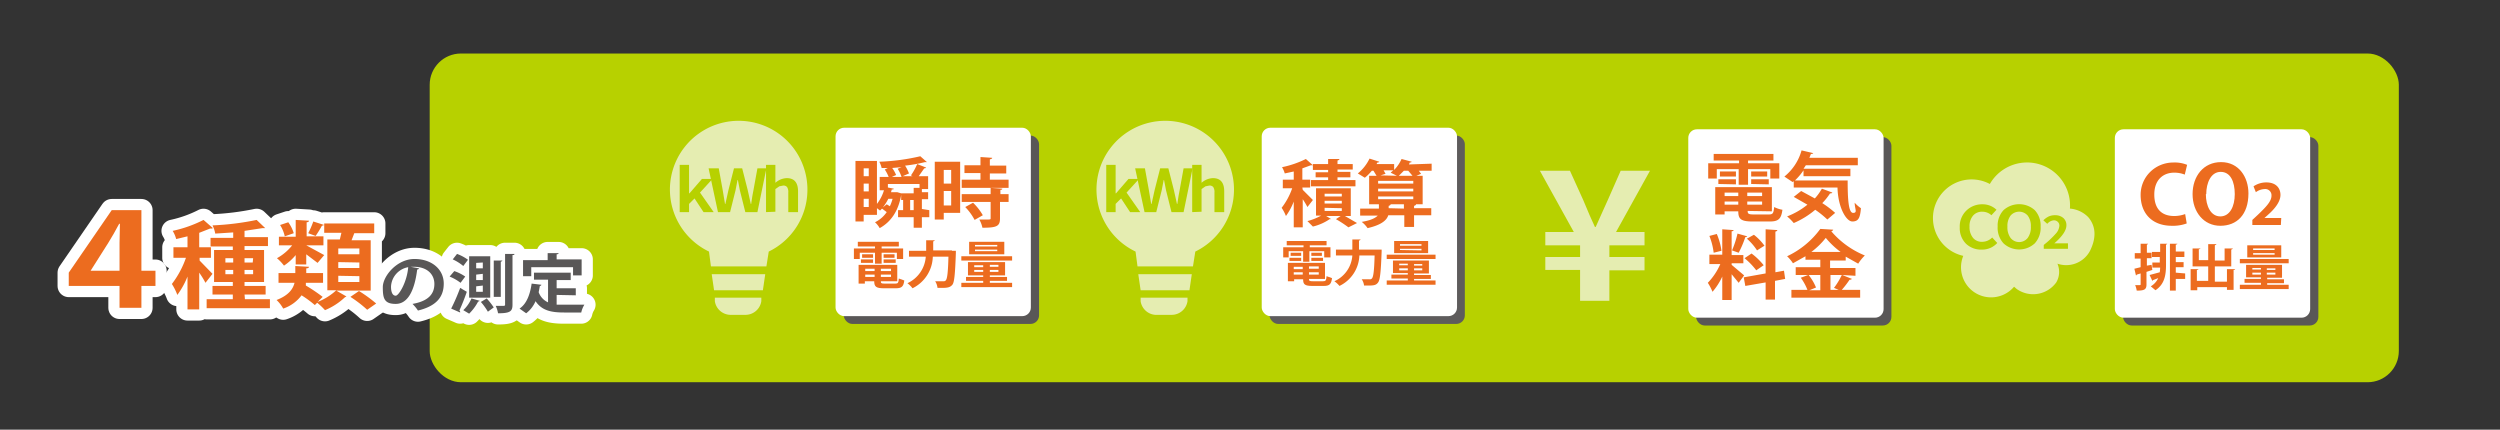 <svg id="レイヤー_1" data-name="レイヤー 1" xmlns="http://www.w3.org/2000/svg" viewBox="0 0 640 110"><rect x="0" y="0" width="640" height="110" fill="#333333" stroke="none"/><title>EC-50RF_4kindOfMeasure</title><rect x="110" y="13.7" width="504.1" height="84.15" rx="8" ry="8" style="fill:#b7d100"/><rect x="216" y="34.7" width="50" height="48.23" rx="2.2" ry="2.2" style="fill:#595757"/><rect x="213.9" y="32.7" width="50" height="48.23" rx="2.2" ry="2.2" style="fill:#fff"/><path d="M237.9,53.8v1.8H236v2.7h-2.1V55.6h-4V53.8h1.3V51.2h-.5V49.9h0c-.7,4.1-2.6,6.9-5.5,8.5a5.9,5.9,0,0,0-1.2-1.5,7.8,7.8,0,0,0,3-2.6l-1.2-.9-.5.5-.8-.6V55h-3.4v1.7H219V41.2h5.5v11a10.7,10.7,0,0,0,1.8-3.5h-1.1V45.3h2.3a9.4,9.4,0,0,0-1-1.9l.8-.4h-1.6a6.7,6.7,0,0,0-.6-1.6,54.2,54.2,0,0,0,10.5-1.4l1.7,1.5h-.5a38,38,0,0,1-5.1.9,10.2,10.2,0,0,1,1,2l-1.6.7h2.5l-.4-.2a15.8,15.8,0,0,0,1.6-2.9l2.3.9a.6.6,0,0,1-.5.2l-1.4,2h2.4v3.3H236v.8h1.6v1.8H236v2.5ZM222.4,43.1h-1.3v2h1.3ZM221.1,47v2h1.3V47Zm0,6h1.3V50.9h-1.3Zm6.3-2.1a11.7,11.7,0,0,1-1.4,2.2l1-.8.8.5a11.3,11.3,0,0,0,.7-1.9Zm2.3-1.7,1,.3h3.2V48.1h1.5V47.1h-8.1V48l1.5.3c0,.2-.2.2-.5.2l-.2.7h1.6Zm1.1-3.9a9.2,9.2,0,0,0-1-2.1l1-.4-2.4.2a8.3,8.3,0,0,1,1,1.8l-1.1.5Zm2.2,8.5h.9V51.2H233Z" style="fill:#ec6c1f"/><path d="M245.8,41.4V54.5h-4.2v1.7h-2.3V41.4Zm-2.3,2.1h-1.9v3.5h1.9Zm-1.9,9.1h1.9V48.9h-1.9ZM253.4,46h4.8v2.1h-12V46h4.8V44.3h-4.1v-2h4.1V40.2l3,.2c0,.2-.2.3-.6.4v1.6h4.2v2h-4.2Zm3.2,2.3c0,.2-.2.3-.5.3v1.1h2.1v2H256v4.2c0,2-.8,2.4-4.5,2.4a7.1,7.1,0,0,0-.8-2.1h1.7c1.1,0,1.2,0,1.2-.3V51.7h-7.4v-2h7.4V48.1Zm-7.1,8a14.3,14.3,0,0,0-2.4-3.3l2-1.1a14.1,14.1,0,0,1,2.5,3.2Z" style="fill:#ec6c1f"/><path d="M220.1,64.7v1.6h-1.5V63.6H224v-.5h-4.4V61.9h10.5v1.2h-4.4v.5h5.5v2.7h-1.6V64.7h-3.9v2.8H224V64.7Zm5.4,7.3c0,.5.1.6,1,.6h2.7c.7,0,.8-.2.9-1.3l1.4.5c-.2,1.6-.7,2-2.2,2h-3c-2,0-2.5-.4-2.5-1.8h-2.4v.6h-1.6V67.8h9.9V72Zm-5.1-4.7v-.9h3.1v.9Zm.3-2.2h2.8V66h-2.8Zm3.2,3.7h-2.4v.6h2.4Zm-2.4,2.1h2.4v-.6h-2.4Zm6.6-1.5v-.6h-2.6v.6Zm-2.6,1.5h2.6v-.6h-2.6Zm.7-5.8H229V66h-2.8Zm0,2.2v-.9h3.1v.9Z" style="fill:#ec6c1f"/><path d="M243.7,64.2h1c0,.1,0,.4,0,.6-.2,5.5-.4,7.5-.9,8.1s-1.1.8-2.6.8H240a3.8,3.8,0,0,0-.6-1.7h2.1a.7.7,0,0,0,.6-.2c.4-.4.6-2.1.7-6.1h-4a9.3,9.3,0,0,1-5.2,8.1,6.5,6.5,0,0,0-1.3-1.3,8.1,8.1,0,0,0,4.7-6.8h-4.3V64.2h4.4V61.5h2.2c0,.1-.1.2-.4.3v2.3h4.8Z" style="fill:#ec6c1f"/><path d="M253.4,72.4h5.7v1.1h-13V72.4h5.6v-.5h-4.4v-1h4.4v-.4h-3.9V67.1h9.5v3.4h-3.9v.4h4.4v1h-4.4Zm5.7-6.8v1.1H246.1V65.6Zm-2-3.7v3.2h-9V61.9Zm-7.7,6v.5h2.3v-.5Zm0,1.7h2.3v-.5h-2.3Zm5.9-6.5v-.4h-5.7v.4Zm0,1.2v-.4h-5.7v.4Zm.3,4v-.5h-2.2v.5Zm0,1.3v-.5h-2.2v.5Z" style="fill:#ec6c1f"/><rect x="325" y="34.7" width="50" height="48.23" rx="2.2" ry="2.2" style="fill:#5e5c5c"/><rect x="323" y="32.7" width="50" height="48.23" rx="2.2" ry="2.2" style="fill:#fff"/><path d="M333.5,48.6l2.6,2.6L334.7,53a17.9,17.9,0,0,0-1.2-2v7.2h-2.3V51.6a16.2,16.2,0,0,1-2,3.7,10.9,10.9,0,0,0-1.1-2.1,17.5,17.5,0,0,0,2.7-5h-2.4V46h2.8V43.9l-2.3.5a6.5,6.5,0,0,0-.7-1.6,24.9,24.9,0,0,0,6.1-2.1l1.8,1.6V42H340V40.7h2.9c0,.2-.2.3-.5.4V42h3.9v1.4h-3.9v.6h3.3v1.4h-3.3v.7H347v1.6H335.6V46.1H340v-.7h-3.2V44.1H340v-.6h-3.9V42.3h-.5l-2.2.8V46h2v2h-2Zm12.3,6.7h-1.5l3.1,1.8-2.2,1.1a30,30,0,0,0-3.2-2.1l1.2-.8h-3.7l1.3.8h-.4a13,13,0,0,1-4.3,1.9l-1.4-1.4a15.1,15.1,0,0,0,3.5-1.4h-1.3v-7h8.9Zm-6.7-5.7v.7h4.4v-.7Zm0,1.8v.7h4.4v-.7Zm0,1.8V54h4.4v-.7Z" style="fill:#ec6c1f"/><path d="M366.5,41.9v1.8h-3.3l.6.8-1.2.5h1.6v7.3h-1.7c0,.2-.2.3-.5.4v.6h4.4v1.8h-4.4v3h-2.5v-3h-4.1c-.4,1.3-1.8,2.5-5.3,3.3a7.4,7.4,0,0,0-1.5-1.6c2.4-.4,3.5-1,4.1-1.6h-4.5V53.4H353V52.3h-2.5V45h1.9l-.8-1.3h-.4a13.1,13.1,0,0,1-1.8,1.8l-1.8-1.1a11,11,0,0,0,3-3.8l2.5.8a.5.5,0,0,1-.5.2l-.2.4h4.5v1.5a9.5,9.5,0,0,0,1.9-2.8l2.6.7c-.1.2-.3.2-.5.2l-.2.5ZM361.8,47v-.7h-9V47Zm0,2v-.7h-9V49Zm0,2v-.7h-9V51Zm-4.2-6-1.6-.8.7-.6h-2.5l.5.9-1.3.4Zm1.8,8.4V52.3H356c0,.2-.2.3-.5.4v.6Zm0-9.7L358.1,45h3.5l-1.1-1.3Z" style="fill:#ec6c1f"/><path d="M329.9,64.3v1.6h-1.4V63.3h5.2v-.5h-4.3V61.7h10.2v1.1h-4.3v.5h5.3v2.6H339V64.3h-3.8V67h-1.6V64.3Zm5.2,7.1c0,.5.1.6,1,.6h2.6c.7,0,.8-.2.9-1.3l1.4.5c-.2,1.5-.6,2-2.1,2H336c-2,0-2.4-.4-2.4-1.7h-2.3V72h-1.6V67.3h9.5v4.1Zm-5-4.6V66h3v.8Zm.3-2.1h2.7v.8h-2.7Zm3.1,3.6h-2.3v.6h2.3Zm-2.3,2h2.3v-.6h-2.3Zm6.4-1.5v-.6h-2.5v.6Zm-2.5,1.5h2.5v-.6h-2.5Zm.6-5.6h2.7v.8h-2.7Zm0,2.1V66h3v.8Z" style="fill:#ec6c1f"/><path d="M352.7,63.9h1c0,.1,0,.4,0,.5-.2,5.3-.4,7.2-.9,7.9s-1.1.8-2.5.8h-1.1a3.6,3.6,0,0,0-.6-1.6h2a.7.7,0,0,0,.6-.2c.4-.4.6-2.1.7-5.9h-3.9a9,9,0,0,1-5.1,7.8,6.3,6.3,0,0,0-1.3-1.2,7.8,7.8,0,0,0,4.6-6.6H342V63.9h4.2V61.3h2.1c0,.1-.1.2-.4.3v2.3h4.7Z" style="fill:#ec6c1f"/><path d="M362,71.8h5.5v1.1H355V71.8h5.4v-.5h-4.2v-1h4.2v-.4h-3.8V66.7h9.2v3.3H362v.4h4.3v1H362Zm5.5-6.6v1.1H355V65.2Zm-1.9-3.5v3.1h-8.7V61.7Zm-7.4,5.8v.4h2.2v-.4Zm0,1.7h2.2v-.5h-2.2Zm5.7-6.3v-.4h-5.5v.4Zm0,1.2v-.4h-5.5V64Zm.2,3.9v-.4H362v.4Zm0,1.2v-.5H362v.5Z" style="fill:#ec6c1f"/><path d="M30.6,78.8V73.2h-13V69.8l11-16h7.6V69.3h3.6v3.9H36.2v5.6Zm0-9.5V62.2c0-1.6.1-3.2.1-4.9h-.2c-.9,1.7-1.8,3.3-2.8,4.9l-4.5,7.1Z" style="fill:#fff;stroke:#fff;stroke-linecap:round;stroke-linejoin:round;stroke-width:5.731px"/><path d="M51.1,66.7l3.3,3.4-1.8,2.3a22.2,22.2,0,0,0-1.6-2.6v9.4H48V70.8a21.1,21.1,0,0,1-2.6,4.7A14.4,14.4,0,0,0,44,72.7,23.8,23.8,0,0,0,47.6,66H44.4V63.3H48V60.5l-2.9.7a7.6,7.6,0,0,0-.9-2.1,32.1,32.1,0,0,0,7.9-2.8l2.4,2.1a1,1,0,0,1-.7.1l-2.8,1.1v3.7H54V66H51.1Zm11.6,9.9h6.4v2.3H52.9V76.6h6.7V75.4H54.4V73.2h5.2v-1H54.8V64h4.8v-.9H53.9V60.9h5.8V59.5l-4.6.3a7.3,7.3,0,0,0-.7-2.1,69.5,69.5,0,0,0,11.3-1.4l2.2,2.1h-.7l-4.6.7v1.6h6v2.3h-6V64h5v8.2h-5v1H68v2.2H62.6Zm-5-10.5v1.1h2V66.1Zm0,4.1h2V69.1h-2Zm7.1-4.1H62.6v1.1h2.1Zm0,4.1V69.1H62.6v1.1Z" style="fill:#fff;stroke:#fff;stroke-linecap:round;stroke-linejoin:round;stroke-width:5.731px"/><path d="M94.9,74.4H86.1l2.6,1.5-.4.2a16.7,16.7,0,0,1-5.1,3.3,17.6,17.6,0,0,0-2-1.9l-.6.6a27.7,27.7,0,0,0-3.4-2.5A9.7,9.7,0,0,1,72.5,79a9.1,9.1,0,0,0-1.7-2.2c3.1-1.2,4.2-2.8,4.6-4.4H71.3V69.9h4.3V68.1l3.5.2c0,.2-.2.4-.7.4v1.2h4.3v2.5H78.3v.7a42,42,0,0,1,4.3,2.9l-1.3,1.3a15.4,15.4,0,0,0,4.8-3H83.8v-13H87l.4-1.7H83v-2l-.6.2a26.6,26.6,0,0,1-1.6,2.6l-1.9-.7a21.2,21.2,0,0,0,1.3-3l2.8.9v-.4H95.8v2.5H90.7L90,61.5h4.9ZM75.7,67.7V65.3a13.8,13.8,0,0,1-3,2.7,11.8,11.8,0,0,0-1.8-1.9,12.9,12.9,0,0,0,3.9-3.3H71.4V60.6h4.3V56.3l3.4.2c0,.2-.2.4-.6.4v3.6h4.3v2.3H78.4L83,65.3l-1.7,2-2.9-2.2v2.6ZM73.8,56.9a9.4,9.4,0,0,1,1.4,2.8l-2.3.8a9.1,9.1,0,0,0-1.2-2.9Zm12.8,6.7v1.5H92V63.6Zm0,3.5v1.5H92V67.2Zm0,3.5v1.6H92V70.7Zm5.3,3.9a35.4,35.4,0,0,1,4.4,3.2L94,79.3A30.8,30.8,0,0,0,89.7,76Z" style="fill:#fff;stroke:#fff;stroke-linecap:round;stroke-linejoin:round;stroke-width:5.731px"/><path d="M107.3,68.7a.6.6,0,0,1-.5.3c-.7,5.6-2.5,8.8-5.5,8.8S98,76.3,98,73.5s3.6-7.2,8.1-7.2,7.5,2.7,7.5,6.3-2.1,5.8-6.6,6.9a11,11,0,0,0-1.4-1.7c4-.7,5.6-2.5,5.6-5.1s-2-4.4-5.2-4.4h-.9Zm-2.8-.3a5.3,5.3,0,0,0-4.4,5c0,1.4.4,2.3,1.2,2.3S104.2,72.2,104.5,68.4Z" style="fill:#fff;stroke:#fff;stroke-linecap:round;stroke-linejoin:round;stroke-width:5.731px"/><path d="M117.9,72.4a11.9,11.9,0,0,0-2.8-1.6l1.2-1.4a11.2,11.2,0,0,1,2.8,1.4ZM115.5,79a48.3,48.3,0,0,0,2.3-5.3l1.7,1a50.5,50.5,0,0,1-1.9,4.8.5.5,0,0,1,.2.3v.2Zm3.1-10.9a11.7,11.7,0,0,0-2.7-1.7L117,65a11.7,11.7,0,0,1,2.8,1.5Zm4.2,8.9c-.1.1-.2.2-.4.2a12.4,12.4,0,0,1-2.3,3.1l-1.5-.9a9.1,9.1,0,0,0,2.1-3Zm-2.7-11.4h5.4V76.2h-5.4Zm1.8,1.7v1.4h1.7V67.2Zm0,3v1.4h1.7V70.1Zm0,3v1.4h1.7V73.1Zm3,6.5a16.2,16.2,0,0,0-1.8-2.5l1.5-.9a19.3,19.3,0,0,1,1.8,2.3Zm1.5-13.1h2.2c0,.1-.1.2-.4.3V76h-1.8Zm2.9-1.7h2.4c0,.2-.1.3-.5.3V78c0,1.7-.6,2.2-3.7,2.2a7.4,7.4,0,0,0-.6-1.9h2c.3,0,.4-.1.4-.3Z" style="fill:#fff;stroke:#fff;stroke-linecap:round;stroke-linejoin:round;stroke-width:5.731px"/><path d="M142.5,75.5V78h7.1a6.4,6.4,0,0,0-.8,2h-4.4c-3.3,0-5.7-.5-7.3-2.9a7.7,7.7,0,0,1-2.4,3.1L133,79c1.8-1.2,2.7-3.6,3.1-6.4l2.5.3a.4.4,0,0,1-.4.3c-.1.6-.2,1.1-.3,1.6a4.5,4.5,0,0,0,2.4,2.6V71.6h-3.6V69.8h9.4v1.9h-3.6v2.1h4.9v1.8ZM136,68.4v2.3h-2.1V66.6h6.3V64.8H143c0,.2-.2.3-.5.3v1.3h6.4v4.1h-2.2V68.4Z" style="fill:#fff;stroke:#fff;stroke-linecap:round;stroke-linejoin:round;stroke-width:5.731px"/><path d="M30.6,78.8V73.2h-13V69.8l11-16h7.6V69.3h3.6v3.9H36.2v5.6Zm0-9.5V62.2c0-1.6.1-3.2.1-4.9h-.2c-.9,1.7-1.8,3.3-2.8,4.9l-4.5,7.1Z" style="fill:#ec6c1f"/><path d="M51.1,66.7l3.3,3.4-1.8,2.3a22.2,22.2,0,0,0-1.6-2.6v9.4H48V70.8a21.1,21.1,0,0,1-2.6,4.7A14.4,14.4,0,0,0,44,72.7,23.8,23.8,0,0,0,47.6,66H44.4V63.3H48V60.5l-2.9.7a7.6,7.6,0,0,0-.9-2.1,32.1,32.1,0,0,0,7.9-2.8l2.4,2.1a1,1,0,0,1-.7.1l-2.8,1.1v3.7H54V66H51.1Zm11.6,9.9h6.4v2.3H52.9V76.6h6.7V75.4H54.4V73.2h5.2v-1H54.8V64h4.8v-.9H53.9V60.9h5.8V59.5l-4.6.3a7.3,7.3,0,0,0-.7-2.1,69.5,69.5,0,0,0,11.3-1.4l2.2,2.1h-.7l-4.6.7v1.6h6v2.3h-6V64h5v8.2h-5v1H68v2.2H62.6Zm-5-10.5v1.1h2V66.1Zm0,4.1h2V69.1h-2Zm7.1-4.1H62.6v1.1h2.1Zm0,4.1V69.1H62.6v1.1Z" style="fill:#ec6c1f"/><path d="M94.9,74.4H86.1l2.6,1.5-.4.2a16.7,16.7,0,0,1-5.1,3.3,17.6,17.6,0,0,0-2-1.9l-.6.6a27.7,27.7,0,0,0-3.4-2.5A9.7,9.7,0,0,1,72.5,79a9.1,9.1,0,0,0-1.7-2.2c3.1-1.2,4.2-2.8,4.6-4.4H71.3V69.9h4.3V68.1l3.5.2c0,.2-.2.4-.7.4v1.2h4.3v2.5H78.3v.7a42,42,0,0,1,4.3,2.9l-1.3,1.3a15.4,15.4,0,0,0,4.8-3H83.8v-13H87l.4-1.7H83v-2l-.6.2a26.6,26.6,0,0,1-1.6,2.6l-1.9-.7a21.2,21.2,0,0,0,1.3-3l2.8.9v-.4H95.8v2.5H90.7L90,61.5h4.9ZM75.7,67.7V65.3a13.8,13.8,0,0,1-3,2.7,11.8,11.8,0,0,0-1.8-1.9,12.9,12.9,0,0,0,3.9-3.3H71.4V60.6h4.3V56.3l3.4.2c0,.2-.2.4-.6.4v3.6h4.3v2.3H78.4L83,65.3l-1.7,2-2.9-2.2v2.6ZM73.8,56.9a9.4,9.4,0,0,1,1.4,2.8l-2.3.8a9.1,9.1,0,0,0-1.2-2.9Zm12.8,6.7v1.5H92V63.6Zm0,3.5v1.5H92V67.2Zm0,3.5v1.6H92V70.7Zm5.3,3.9a35.4,35.4,0,0,1,4.4,3.2L94,79.3A30.8,30.8,0,0,0,89.7,76Z" style="fill:#ec6c1f"/><path d="M107.3,68.7a.6.6,0,0,1-.5.3c-.7,5.6-2.5,8.8-5.5,8.8S98,76.3,98,73.5s3.6-7.2,8.1-7.2,7.5,2.7,7.5,6.3-2.1,5.8-6.6,6.9a11,11,0,0,0-1.4-1.7c4-.7,5.6-2.5,5.6-5.1s-2-4.4-5.2-4.4h-.9Zm-2.8-.3a5.3,5.3,0,0,0-4.4,5c0,1.4.4,2.3,1.2,2.3S104.2,72.2,104.5,68.4Z" style="fill:#595757"/><path d="M117.9,72.4a11.9,11.9,0,0,0-2.8-1.6l1.2-1.4a11.2,11.2,0,0,1,2.8,1.4ZM115.5,79a48.3,48.3,0,0,0,2.3-5.3l1.7,1a50.5,50.5,0,0,1-1.9,4.8.5.5,0,0,1,.2.3v.2Zm3.1-10.9a11.7,11.7,0,0,0-2.7-1.7L117,65a11.7,11.7,0,0,1,2.8,1.5Zm4.2,8.9c-.1.1-.2.2-.4.2a12.4,12.4,0,0,1-2.3,3.1l-1.5-.9a9.1,9.1,0,0,0,2.1-3Zm-2.7-11.4h5.4V76.2h-5.4Zm1.8,1.7v1.4h1.7V67.2Zm0,3v1.4h1.7V70.1Zm0,3v1.4h1.7V73.1Zm3,6.5a16.2,16.2,0,0,0-1.8-2.5l1.5-.9a19.3,19.3,0,0,1,1.8,2.3Zm1.5-13.1h2.2c0,.1-.1.2-.4.3V76h-1.8Zm2.9-1.7h2.4c0,.2-.1.3-.5.3V78c0,1.7-.6,2.2-3.7,2.2a7.4,7.4,0,0,0-.6-1.9h2c.3,0,.4-.1.4-.3Z" style="fill:#595757"/><path d="M142.5,75.5V78h7.1a6.4,6.4,0,0,0-.8,2h-4.4c-3.3,0-5.7-.5-7.3-2.9a7.7,7.7,0,0,1-2.4,3.1L133,79c1.8-1.2,2.7-3.6,3.1-6.4l2.5.3a.4.4,0,0,1-.4.3c-.1.6-.2,1.1-.3,1.6a4.5,4.5,0,0,0,2.4,2.6V71.6h-3.6V69.8h9.4v1.9h-3.6v2.1h4.9v1.8ZM136,68.4v2.3h-2.1V66.6h6.3V64.8H143c0,.2-.2.3-.5.3v1.3h6.4v4.1h-2.2V68.4Z" style="fill:#595757"/><path d="M206.7,48.6a17.6,17.6,0,1,0-25.2,15.8l.5,3.8h14.2l.6-3.8A17.6,17.6,0,0,0,206.7,48.6Z" style="fill:#e5edb1"/><polygon points="182.8 74.3 195.3 74.3 195.9 70.2 182.2 70.2 182.8 74.3" style="fill:#e5edb1"/><path d="M187.2,80.6h3.7a4.1,4.1,0,0,0,4-3.5v-.9H183v.9A4.1,4.1,0,0,0,187.2,80.6Z" style="fill:#e5edb1"/><path d="M174,54.3V42.2h2.4v7.3h.1l3.2-3.7h2.7l-3.2,3.5,3.5,5h-2.6l-2.3-3.5-1.4,1.4v2.1Z" style="fill:#b7d100"/><path d="M183.8,54.3l-2.4-11.2H184l1,5.5.3,1.8.3,1.8h.1l.8-3.6,1.4-5.5h2.1l1.4,5.5.8,3.6h.1l.3-2,.3-1.6,1-5.5h2.3l-2.3,11.2h-3.1l-1.4-5.6-.5-2.6h-.1l-.5,2.6-1.4,5.6Z" style="fill:#b7d100"/><path d="M196.1,54.3V42.2h2.4v4.6a4.6,4.6,0,0,1,2.9-1.2q2.9,0,2.9,3.4v5.3h-2.5v-5a2.3,2.3,0,0,0-.3-1.4,1.2,1.2,0,0,0-1-.4l-1,.2-1,.7v5.8Z" style="fill:#b7d100"/><path d="M315.9,48.6a17.6,17.6,0,1,0-25.2,15.8l.5,3.8h14.2l.6-3.8A17.6,17.6,0,0,0,315.9,48.6Z" style="fill:#e5edb1"/><polygon points="292 74.3 304.5 74.3 305.1 70.2 291.4 70.2 292 74.3" style="fill:#e5edb1"/><path d="M296.4,80.6H300a4.1,4.1,0,0,0,4-3.5v-.9h-12v.9A4.1,4.1,0,0,0,296.4,80.6Z" style="fill:#e5edb1"/><path d="M283.2,54.3V42.2h2.4v7.3h.1l3.2-3.7h2.7l-3.2,3.5,3.5,5h-2.6l-2.3-3.5-1.4,1.4v2.1Z" style="fill:#b7d100"/><path d="M293,54.3l-2.4-11.2h2.5l1,5.5.3,1.8.3,1.8h.1l.8-3.6,1.4-5.5h2.1l1.4,5.5.8,3.6h.1l.3-2,.3-1.6,1-5.5h2.3L303,54.3h-3.1l-1.4-5.6-.5-2.6h-.1l-.5,2.6L296,54.3Z" style="fill:#b7d100"/><path d="M305.2,54.3V42.2h2.4v4.6a4.6,4.6,0,0,1,2.9-1.2q2.9,0,2.9,3.4v5.3h-2.5v-5a2.3,2.3,0,0,0-.3-1.4,1.2,1.2,0,0,0-1-.4l-1,.2-1,.7v5.8Z" style="fill:#b7d100"/><rect x="434.2" y="35.1" width="50" height="48.23" rx="2.2" ry="2.2" style="fill:#595757"/><rect x="432.2" y="33.1" width="50" height="48.23" rx="2.2" ry="2.2" style="fill:#fff"/><path d="M439.5,43.3v2.4h-2.2V41.8h7.9v-.7h-6.5V39.4H454v1.7h-6.5v.7h8v3.9h-2.3V43.3h-5.7v4h-2.4v-4Zm7.9,10.7c0,.7.2.9,1.5.9h3.9c1.1,0,1.2-.3,1.4-1.9a7.1,7.1,0,0,0,2.1.7c-.3,2.3-1,3-3.2,3h-4.4c-3,0-3.7-.6-3.7-2.6h-3.5v.8h-2.4v-7h14.5v6.2Zm-7.5-6.9V45.9h4.5v1.3Zm.4-3.2h4.1v1.3h-4.1Zm4.7,5.4h-3.5v.9H445Zm-3.5,3.1H445v-.8h-3.5Zm9.6-2.2v-.9h-3.8v.9Zm-3.8,2.2h3.8v-.8h-3.8Zm1-8.5h4.1v1.3h-4.1Zm0,3.2V45.9h4.5v1.3Z" style="fill:#ec6c1f"/><path d="M461.7,43.6a15.5,15.5,0,0,1-2.2,2.6h13.5c0,4.7.2,8.3,1.4,8.3s.4-1,.4-2.6a8.4,8.4,0,0,0,1.6,1.4c-.2,2.4-.6,3.4-2.2,3.4s-3.7-3.7-3.8-8.7H459.2V46.4l-.3.2-2.1-1.4a13.1,13.1,0,0,0,4.4-6.7l3,.7a.6.6,0,0,1-.6.2l-.4,1h12.4v1.9H462.3l-.6.9h12v1.9H461.7Zm-.6,5.3,3.5,1.9a13.5,13.5,0,0,0,1.8-2.5l2.7,1a.6.6,0,0,1-.6.2,16,16,0,0,1-2,2.5,24.6,24.6,0,0,1,3.3,2.5l-2,1.7a24.2,24.2,0,0,0-3.1-2.5,21.6,21.6,0,0,1-5.5,3.4,13.5,13.5,0,0,0-1.7-1.7,19.1,19.1,0,0,0,5.2-3l-3.5-2Z" style="fill:#ec6c1f"/><path d="M443.3,67.8l3.2,2.7-1.4,1.9-1.8-2.2v6.6h-2.4v-6a16.4,16.4,0,0,1-2.5,3.9,13.2,13.2,0,0,0-1.2-2.3,16.3,16.3,0,0,0,3.2-4.8h-2.8V65.2h3.3V58.7l2.9.2c0,.2-.2.3-.5.3v6.1h3v2.1h-3Zm-3.8-7.9a16.9,16.9,0,0,1,1.2,4.3l-2,.5a16.9,16.9,0,0,0-1.1-4.3Zm7.8.6c-.1.1-.2.2-.5.2a26,26,0,0,1-1.7,4l-1.7-.6a24.5,24.5,0,0,0,1.4-4.3Zm9.7,10.9-2.6.5v4.8h-2.4V72.3l-5.2.9-.4-2.2,5.6-1V58.7l3,.2c0,.2-.2.3-.5.4V69.7l2.2-.4Zm-8.6-6.5a16.7,16.7,0,0,1,3.1,3l-1.9,1.3a17.8,17.8,0,0,0-3-3.1Zm.6-4.8a13.8,13.8,0,0,1,2.7,2.8l-1.9,1.2a14.3,14.3,0,0,0-2.6-3Z" style="fill:#ec6c1f"/><path d="M471.6,70.4l2.5,1a.7.7,0,0,1-.6.2,24.8,24.8,0,0,1-2,2.6h4.7v2H458.6v-2h4.1a13.9,13.9,0,0,0-1.7-3.1l1.9-.7h-3.2v-2H466V66.5h-3.8v-.9L459,67.4a9.9,9.9,0,0,0-1.5-1.8,22.2,22.2,0,0,0,8.5-7l3.3.2a.6.6,0,0,1-.5.4,22.4,22.4,0,0,0,8.6,6.2,11.6,11.6,0,0,0-1.7,2.1l-3.2-1.8v1h-4v1.9H475v2Zm-5.6,0h-3a12.7,12.7,0,0,1,1.9,3.2l-1.7.7H466Zm5.2-5.9a21.2,21.2,0,0,1-3.8-3.6,19.9,19.9,0,0,1-3.7,3.6Zm-1.7,9.2a18.5,18.5,0,0,0,2-3.3h-2.9v3.8h2.1Z" style="fill:#ec6c1f"/><rect x="543.5" y="35.1" width="50" height="48.23" rx="2.2" ry="2.2" style="fill:#595757"/><rect x="541.4" y="33.1" width="50" height="48.23" rx="2.2" ry="2.2" style="fill:#fff"/><path d="M559.8,57.2a10.2,10.2,0,0,1-3.8.6c-5.1,0-8-3.2-8-7.9s3.8-8.3,8.4-8.3a8.5,8.5,0,0,1,3.5.6l-.6,2.5a7.2,7.2,0,0,0-2.7-.5c-2.8,0-5.1,1.8-5.1,5.6s2,5.5,5.1,5.5a8.2,8.2,0,0,0,2.8-.5Z" style="fill:#ec6c1f"/><path d="M575.6,49.5c0,5.5-3,8.3-7.2,8.3s-7.1-3.5-7.1-8.1,2.8-8.2,7.3-8.2S575.6,45.3,575.6,49.5Zm-10.9.2c0,3.1,1.3,5.7,3.7,5.7s3.7-2.5,3.7-5.7S571,44,568.5,44,564.8,46.8,564.8,49.7Z" style="fill:#ec6c1f"/><path d="M583.9,57.6h-7.3V56.3L578,55c2.2-2.1,3.5-3.5,3.5-4.9a1.6,1.6,0,0,0-1.8-1.7,4,4,0,0,0-2.2.8l-.6-1.5a5.8,5.8,0,0,1,3.3-1c2.5,0,3.6,1.5,3.6,3.2s-1.4,3.5-3.1,5l-1,.9h4.3Z" style="fill:#ec6c1f"/><path d="M550.8,67.8l.2,1.3-1.5.5v3.2c0,1.3-.5,1.6-2.5,1.6a5.4,5.4,0,0,0-.4-1.4h.8c.5,0,.6,0,.6-.2V70l-1,.3c0,.1-.1.2-.2.2l-.4-1.7,1.6-.4V66.2h-1.5V64.8H548V62.4h1.9c0,.1-.1.2-.3.2v2.1h1.2v1.4h-1.2v1.9Zm2.2-3.3V62.4h1.8c0,.1-.1.2-.3.2v5.1c0,2.6-.3,5-2.7,6.6l-1.2-1a4.7,4.7,0,0,0,1.9-2.1l-1.3.5-.2.2-.7-1.5,2.6-.7a12,12,0,0,0,.1-1.2H551V67.2h1.9V65.8h-2V64.5Zm6.4,5.5v1.4h-2.4v3h-1.5V62.4h1.9c0,.1-.1.2-.4.2v1.8h2.2v1.4h-2.2v1.3h2v1.3h-2v1.4Z" style="fill:#ec6c1f"/><path d="M570.1,68.9h2.1c0,.1-.1.2-.4.2v5.1h-1.7v-.7h-7.6v.8h-1.7V68.9h2c0,.1-.1.2-.4.2v2.8h2.9V68.2h-4V63.6h2c0,.1-.1.2-.4.2v2.8h2.4V62.5h2.1c0,.1-.1.2-.4.3v3.9h2.5V63.6h2.1c0,.1-.1.2-.4.3v4.3H567v3.9h3.1Z" style="fill:#ec6c1f"/><path d="M580.4,72.9h5.5V74H573.4V72.9h5.4v-.5h-4.2v-1h4.2v-.4h-3.8V67.8h9.2v3.3h-3.8v.4h4.3v1h-4.3Zm5.5-6.6v1.1H573.4V66.3ZM584,62.8v3.1h-8.7V62.8Zm-7.4,5.8v.4h2.2v-.4Zm0,1.7h2.2v-.5h-2.2Zm5.7-6.3v-.4h-5.5V64Zm0,1.2v-.4h-5.5v.4Zm.2,3.9v-.4h-2.2v.4Zm0,1.2v-.5h-2.2v.5Z" style="fill:#ec6c1f"/><path d="M404.5,77V69.1h-8.9V65.8h8.9v-3h-8.9V59.4h7.3l-8.7-15.7h7.7l3.4,7.5q1.9,4.6,3,6.9h.2l1.7-3.8,1.4-3.1,3.3-7.5h7.5l-8.7,15.7H421v3.4h-9v3h9v3.4h-9V77Z" style="fill:#e5edb1"/><path d="M534.6,55.6a7.4,7.4,0,0,0-4.7-2.2,11,11,0,0,0-20.5-6.3,9.9,9.9,0,1,0-6.8,18.4,7.7,7.7,0,0,0,13,7.9l.7.6a7.3,7.3,0,0,0,10.1-1.7,5.3,5.3,0,0,0,.3-4.8,6.9,6.9,0,0,0,8.3-3.2C536.6,61.1,536.7,58.1,534.6,55.6Z" style="fill:#e5edb1"/><path d="M507.4,63.9a5.6,5.6,0,0,1-4.1-1.5,5.6,5.6,0,0,1-1.6-4.2,5.6,5.6,0,0,1,1.7-4.3,5.7,5.7,0,0,1,4.1-1.6,5.1,5.1,0,0,1,3.6,1.4l-1.3,1.4a3.4,3.4,0,0,0-2.3-.9,3,3,0,0,0-2.4,1,4.1,4.1,0,0,0-.9,2.8,4.3,4.3,0,0,0,.9,2.9,2.9,2.9,0,0,0,2.4,1,3.6,3.6,0,0,0,2.5-1.1l1.3,1.4A5.2,5.2,0,0,1,507.4,63.9Z" style="fill:#b7d100"/><path d="M520.9,62.3a5.9,5.9,0,0,1-8,0,5.9,5.9,0,0,1-1.5-4.3,5.8,5.8,0,0,1,1.5-4.2,6,6,0,0,1,8,0,5.8,5.8,0,0,1,1.5,4.2A5.9,5.9,0,0,1,520.9,62.3Zm-6.2-1.4a2.8,2.8,0,0,0,4.4,0,4.6,4.6,0,0,0,.8-2.9,4.4,4.4,0,0,0-.8-2.8,2.9,2.9,0,0,0-4.4,0,4.4,4.4,0,0,0-.8,2.8A4.6,4.6,0,0,0,514.7,60.9Z" style="fill:#b7d100"/><path d="M523.2,63.7v-1a22.9,22.9,0,0,0,3-2.8,3.4,3.4,0,0,0,1-2.1,1.3,1.3,0,0,0-.4-1,1.4,1.4,0,0,0-1-.4,2.5,2.5,0,0,0-1.7.9l-1-.9a5,5,0,0,1,1.4-1,3.8,3.8,0,0,1,1.6-.3,3.1,3.1,0,0,1,2.1.7,2.4,2.4,0,0,1,.8,1.9q0,1.9-3.1,4.6h3.5v1.4Z" style="fill:#b7d100"/></svg>